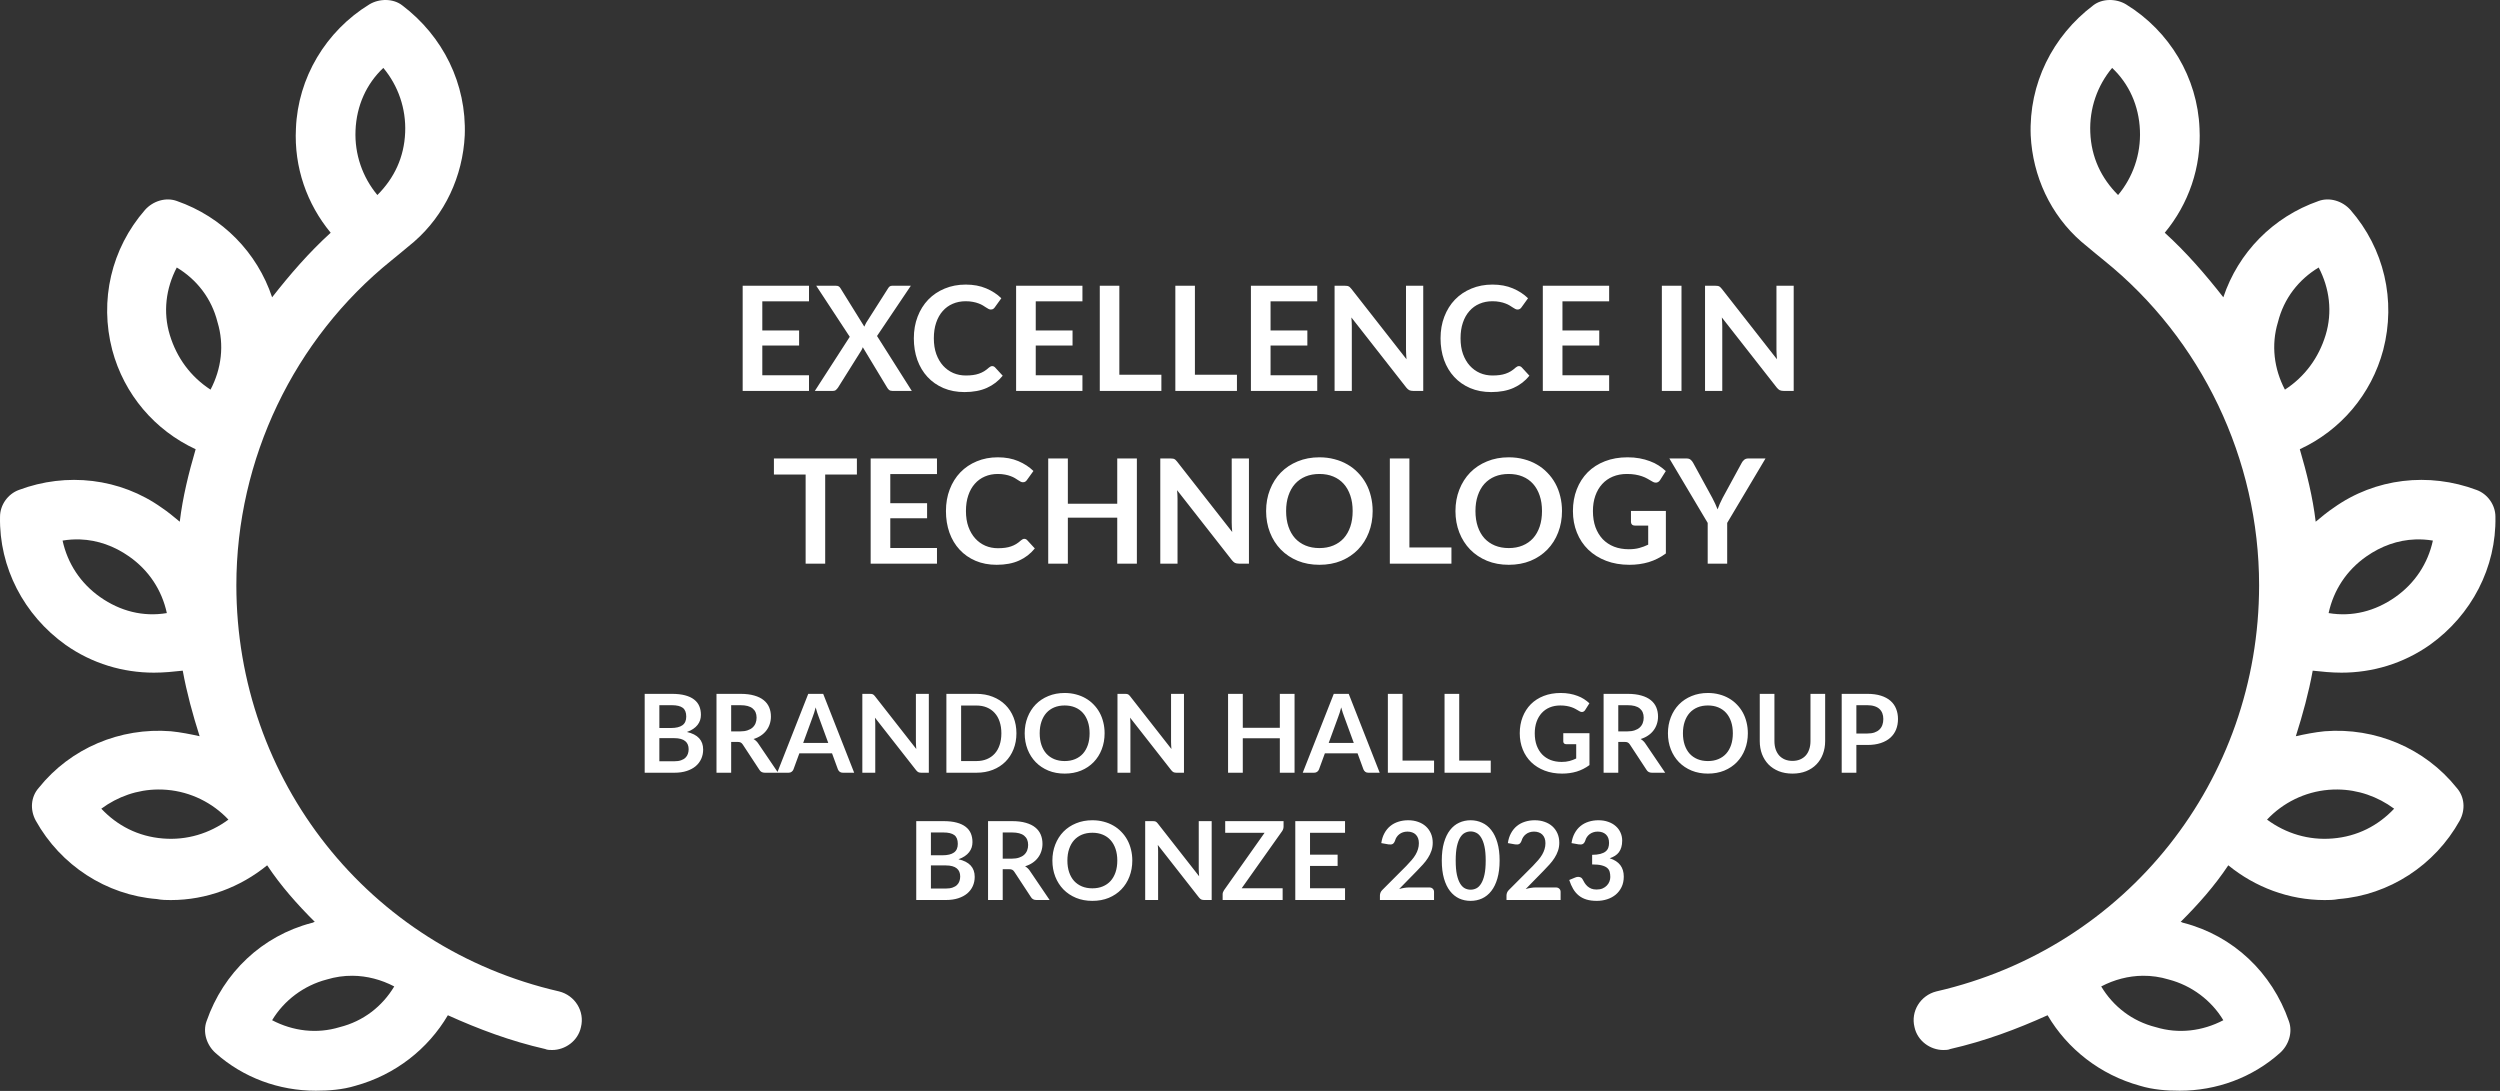 <svg width="275" height="120" viewBox="0 0 275 120" fill="none" xmlns="http://www.w3.org/2000/svg">
<rect x="0" y="0" width="275" height="120" fill="#333333" stroke="none"/>
<path d="M83.854 33.144V36.352H87.902V38.008H83.854V41.28H88.99V43H81.694V31.432H88.99V33.144H83.854ZM100.297 43H98.153C98.004 43 97.884 42.963 97.793 42.888C97.708 42.813 97.639 42.728 97.585 42.632L94.905 38.192C94.863 38.325 94.812 38.44 94.753 38.536L92.185 42.632C92.121 42.723 92.047 42.808 91.961 42.888C91.881 42.963 91.775 43 91.641 43H89.633L93.473 37.048L89.785 31.432H91.929C92.079 31.432 92.185 31.453 92.249 31.496C92.319 31.533 92.383 31.597 92.441 31.688L95.073 35.928C95.127 35.795 95.191 35.661 95.265 35.528L97.681 31.728C97.74 31.627 97.804 31.552 97.873 31.504C97.943 31.456 98.031 31.432 98.137 31.432H100.193L96.473 36.96L100.297 43ZM109.138 40.272C109.256 40.272 109.36 40.317 109.45 40.408L110.298 41.328C109.829 41.909 109.25 42.355 108.562 42.664C107.88 42.973 107.058 43.128 106.098 43.128C105.24 43.128 104.466 42.981 103.778 42.688C103.096 42.395 102.512 41.987 102.026 41.464C101.541 40.941 101.168 40.317 100.906 39.592C100.65 38.867 100.522 38.075 100.522 37.216C100.522 36.347 100.661 35.552 100.938 34.832C101.216 34.107 101.605 33.483 102.106 32.96C102.613 32.437 103.216 32.032 103.914 31.744C104.613 31.451 105.386 31.304 106.234 31.304C107.077 31.304 107.824 31.443 108.474 31.72C109.13 31.997 109.688 32.36 110.146 32.808L109.426 33.808C109.384 33.872 109.328 33.928 109.258 33.976C109.194 34.024 109.104 34.048 108.986 34.048C108.906 34.048 108.824 34.027 108.738 33.984C108.653 33.936 108.56 33.88 108.458 33.816C108.357 33.747 108.24 33.672 108.106 33.592C107.973 33.512 107.818 33.44 107.642 33.376C107.466 33.307 107.261 33.251 107.026 33.208C106.797 33.16 106.53 33.136 106.226 33.136C105.709 33.136 105.234 33.229 104.802 33.416C104.376 33.597 104.008 33.864 103.698 34.216C103.389 34.563 103.149 34.989 102.978 35.496C102.808 35.997 102.722 36.571 102.722 37.216C102.722 37.867 102.813 38.445 102.994 38.952C103.181 39.459 103.432 39.885 103.746 40.232C104.061 40.579 104.432 40.845 104.858 41.032C105.285 41.213 105.744 41.304 106.234 41.304C106.528 41.304 106.792 41.288 107.026 41.256C107.266 41.224 107.485 41.173 107.682 41.104C107.885 41.035 108.074 40.947 108.25 40.84C108.432 40.728 108.61 40.592 108.786 40.432C108.84 40.384 108.896 40.347 108.954 40.32C109.013 40.288 109.074 40.272 109.138 40.272ZM113.932 33.144V36.352H117.98V38.008H113.932V41.28H119.068V43H111.772V31.432H119.068V33.144H113.932ZM127.752 41.224V43H120.976V31.432H123.128V41.224H127.752ZM136.064 41.224V43H129.288V31.432H131.44V41.224H136.064ZM139.761 33.144V36.352H143.809V38.008H139.761V41.28H144.897V43H137.601V31.432H144.897V33.144H139.761ZM156.556 31.432V43H155.452C155.281 43 155.137 42.973 155.02 42.92C154.908 42.861 154.798 42.765 154.692 42.632L148.652 34.92C148.684 35.272 148.7 35.597 148.7 35.896V43H146.804V31.432H147.932C148.022 31.432 148.1 31.437 148.164 31.448C148.233 31.453 148.292 31.469 148.34 31.496C148.393 31.517 148.444 31.552 148.492 31.6C148.54 31.643 148.593 31.701 148.652 31.776L154.716 39.52C154.7 39.333 154.686 39.149 154.676 38.968C154.665 38.787 154.66 38.619 154.66 38.464V31.432H156.556ZM167.076 40.272C167.193 40.272 167.297 40.317 167.388 40.408L168.236 41.328C167.766 41.909 167.188 42.355 166.5 42.664C165.817 42.973 164.996 43.128 164.036 43.128C163.177 43.128 162.404 42.981 161.716 42.688C161.033 42.395 160.449 41.987 159.964 41.464C159.478 40.941 159.105 40.317 158.844 39.592C158.588 38.867 158.46 38.075 158.46 37.216C158.46 36.347 158.598 35.552 158.876 34.832C159.153 34.107 159.542 33.483 160.044 32.96C160.55 32.437 161.153 32.032 161.852 31.744C162.55 31.451 163.324 31.304 164.172 31.304C165.014 31.304 165.761 31.443 166.412 31.72C167.068 31.997 167.625 32.36 168.084 32.808L167.364 33.808C167.321 33.872 167.265 33.928 167.196 33.976C167.132 34.024 167.041 34.048 166.924 34.048C166.844 34.048 166.761 34.027 166.676 33.984C166.59 33.936 166.497 33.88 166.396 33.816C166.294 33.747 166.177 33.672 166.044 33.592C165.91 33.512 165.756 33.44 165.58 33.376C165.404 33.307 165.198 33.251 164.964 33.208C164.734 33.16 164.468 33.136 164.164 33.136C163.646 33.136 163.172 33.229 162.74 33.416C162.313 33.597 161.945 33.864 161.636 34.216C161.326 34.563 161.086 34.989 160.916 35.496C160.745 35.997 160.66 36.571 160.66 37.216C160.66 37.867 160.75 38.445 160.932 38.952C161.118 39.459 161.369 39.885 161.684 40.232C161.998 40.579 162.369 40.845 162.796 41.032C163.222 41.213 163.681 41.304 164.172 41.304C164.465 41.304 164.729 41.288 164.964 41.256C165.204 41.224 165.422 41.173 165.62 41.104C165.822 41.035 166.012 40.947 166.188 40.84C166.369 40.728 166.548 40.592 166.724 40.432C166.777 40.384 166.833 40.347 166.892 40.32C166.95 40.288 167.012 40.272 167.076 40.272ZM171.87 33.144V36.352H175.918V38.008H171.87V41.28H177.006V43H169.71V31.432H177.006V33.144H171.87ZM184.964 43H182.804V31.432H184.964V43ZM197.306 31.432V43H196.202C196.031 43 195.887 42.973 195.77 42.92C195.658 42.861 195.548 42.765 195.442 42.632L189.402 34.92C189.434 35.272 189.45 35.597 189.45 35.896V43H187.554V31.432H188.682C188.772 31.432 188.85 31.437 188.914 31.448C188.983 31.453 189.042 31.469 189.09 31.496C189.143 31.517 189.194 31.552 189.242 31.6C189.29 31.643 189.343 31.701 189.402 31.776L195.466 39.52C195.45 39.333 195.436 39.149 195.426 38.968C195.415 38.787 195.41 38.619 195.41 38.464V31.432H197.306ZM94.259 52.2H90.771V62H88.619V52.2H85.131V50.432H94.259V52.2ZM97.932 52.144V55.352H101.98V57.008H97.932V60.28H103.068V62H95.772V50.432H103.068V52.144H97.932ZM112.67 59.272C112.787 59.272 112.891 59.317 112.982 59.408L113.83 60.328C113.36 60.909 112.782 61.355 112.094 61.664C111.411 61.973 110.59 62.128 109.63 62.128C108.771 62.128 107.998 61.981 107.31 61.688C106.627 61.395 106.043 60.987 105.558 60.464C105.072 59.941 104.699 59.317 104.438 58.592C104.182 57.867 104.054 57.075 104.054 56.216C104.054 55.347 104.192 54.552 104.47 53.832C104.747 53.107 105.136 52.483 105.638 51.96C106.144 51.437 106.747 51.032 107.446 50.744C108.144 50.451 108.918 50.304 109.766 50.304C110.608 50.304 111.355 50.443 112.006 50.72C112.662 50.997 113.219 51.36 113.678 51.808L112.958 52.808C112.915 52.872 112.859 52.928 112.79 52.976C112.726 53.024 112.635 53.048 112.518 53.048C112.438 53.048 112.355 53.027 112.27 52.984C112.184 52.936 112.091 52.88 111.99 52.816C111.888 52.747 111.771 52.672 111.638 52.592C111.504 52.512 111.35 52.44 111.174 52.376C110.998 52.307 110.792 52.251 110.558 52.208C110.328 52.16 110.062 52.136 109.758 52.136C109.24 52.136 108.766 52.229 108.334 52.416C107.907 52.597 107.539 52.864 107.23 53.216C106.92 53.563 106.68 53.989 106.51 54.496C106.339 54.997 106.254 55.571 106.254 56.216C106.254 56.867 106.344 57.445 106.526 57.952C106.712 58.459 106.963 58.885 107.278 59.232C107.592 59.579 107.963 59.845 108.39 60.032C108.816 60.213 109.275 60.304 109.766 60.304C110.059 60.304 110.323 60.288 110.558 60.256C110.798 60.224 111.016 60.173 111.214 60.104C111.416 60.035 111.606 59.947 111.782 59.84C111.963 59.728 112.142 59.592 112.318 59.432C112.371 59.384 112.427 59.347 112.486 59.32C112.544 59.288 112.606 59.272 112.67 59.272ZM125.056 50.432V62H122.896V56.944H117.464V62H115.304V50.432H117.464V55.408H122.896V50.432H125.056ZM137.384 50.432V62H136.28C136.109 62 135.965 61.973 135.848 61.92C135.736 61.861 135.626 61.765 135.52 61.632L129.48 53.92C129.512 54.272 129.528 54.597 129.528 54.896V62H127.632V50.432H128.76C128.85 50.432 128.928 50.437 128.992 50.448C129.061 50.453 129.12 50.469 129.168 50.496C129.221 50.517 129.272 50.552 129.32 50.6C129.368 50.643 129.421 50.701 129.48 50.776L135.544 58.52C135.528 58.333 135.514 58.149 135.504 57.968C135.493 57.787 135.488 57.619 135.488 57.464V50.432H137.384ZM150.992 56.216C150.992 57.064 150.851 57.851 150.568 58.576C150.291 59.296 149.896 59.92 149.384 60.448C148.872 60.976 148.256 61.389 147.536 61.688C146.816 61.981 146.016 62.128 145.136 62.128C144.261 62.128 143.464 61.981 142.744 61.688C142.024 61.389 141.405 60.976 140.888 60.448C140.376 59.92 139.979 59.296 139.696 58.576C139.413 57.851 139.272 57.064 139.272 56.216C139.272 55.368 139.413 54.584 139.696 53.864C139.979 53.139 140.376 52.512 140.888 51.984C141.405 51.456 142.024 51.045 142.744 50.752C143.464 50.453 144.261 50.304 145.136 50.304C145.723 50.304 146.275 50.373 146.792 50.512C147.309 50.645 147.784 50.837 148.216 51.088C148.648 51.333 149.035 51.635 149.376 51.992C149.723 52.344 150.016 52.739 150.256 53.176C150.496 53.613 150.677 54.088 150.8 54.6C150.928 55.112 150.992 55.651 150.992 56.216ZM148.792 56.216C148.792 55.581 148.707 55.013 148.536 54.512C148.365 54.005 148.123 53.576 147.808 53.224C147.493 52.872 147.109 52.603 146.656 52.416C146.208 52.229 145.701 52.136 145.136 52.136C144.571 52.136 144.061 52.229 143.608 52.416C143.16 52.603 142.776 52.872 142.456 53.224C142.141 53.576 141.899 54.005 141.728 54.512C141.557 55.013 141.472 55.581 141.472 56.216C141.472 56.851 141.557 57.421 141.728 57.928C141.899 58.429 142.141 58.856 142.456 59.208C142.776 59.555 143.16 59.821 143.608 60.008C144.061 60.195 144.571 60.288 145.136 60.288C145.701 60.288 146.208 60.195 146.656 60.008C147.109 59.821 147.493 59.555 147.808 59.208C148.123 58.856 148.365 58.429 148.536 57.928C148.707 57.421 148.792 56.851 148.792 56.216ZM159.658 60.224V62H152.882V50.432H155.034V60.224H159.658ZM171.82 56.216C171.82 57.064 171.679 57.851 171.396 58.576C171.119 59.296 170.724 59.92 170.212 60.448C169.7 60.976 169.084 61.389 168.364 61.688C167.644 61.981 166.844 62.128 165.964 62.128C165.089 62.128 164.292 61.981 163.572 61.688C162.852 61.389 162.233 60.976 161.716 60.448C161.204 59.92 160.807 59.296 160.524 58.576C160.241 57.851 160.1 57.064 160.1 56.216C160.1 55.368 160.241 54.584 160.524 53.864C160.807 53.139 161.204 52.512 161.716 51.984C162.233 51.456 162.852 51.045 163.572 50.752C164.292 50.453 165.089 50.304 165.964 50.304C166.551 50.304 167.103 50.373 167.62 50.512C168.137 50.645 168.612 50.837 169.044 51.088C169.476 51.333 169.863 51.635 170.204 51.992C170.551 52.344 170.844 52.739 171.084 53.176C171.324 53.613 171.505 54.088 171.628 54.6C171.756 55.112 171.82 55.651 171.82 56.216ZM169.62 56.216C169.62 55.581 169.535 55.013 169.364 54.512C169.193 54.005 168.951 53.576 168.636 53.224C168.321 52.872 167.937 52.603 167.484 52.416C167.036 52.229 166.529 52.136 165.964 52.136C165.399 52.136 164.889 52.229 164.436 52.416C163.988 52.603 163.604 52.872 163.284 53.224C162.969 53.576 162.727 54.005 162.556 54.512C162.385 55.013 162.3 55.581 162.3 56.216C162.3 56.851 162.385 57.421 162.556 57.928C162.727 58.429 162.969 58.856 163.284 59.208C163.604 59.555 163.988 59.821 164.436 60.008C164.889 60.195 165.399 60.288 165.964 60.288C166.529 60.288 167.036 60.195 167.484 60.008C167.937 59.821 168.321 59.555 168.636 59.208C168.951 58.856 169.193 58.429 169.364 57.928C169.535 57.421 169.62 56.851 169.62 56.216ZM183.246 56.2V60.88C182.659 61.312 182.033 61.629 181.366 61.832C180.705 62.029 179.995 62.128 179.238 62.128C178.294 62.128 177.438 61.981 176.67 61.688C175.907 61.395 175.254 60.987 174.71 60.464C174.171 59.941 173.755 59.317 173.462 58.592C173.169 57.867 173.022 57.075 173.022 56.216C173.022 55.347 173.163 54.549 173.446 53.824C173.729 53.099 174.129 52.475 174.646 51.952C175.169 51.429 175.801 51.024 176.542 50.736C177.283 50.448 178.115 50.304 179.038 50.304C179.507 50.304 179.945 50.341 180.35 50.416C180.761 50.491 181.139 50.595 181.486 50.728C181.838 50.856 182.158 51.013 182.446 51.2C182.734 51.387 182.998 51.592 183.238 51.816L182.622 52.792C182.526 52.947 182.401 53.043 182.246 53.08C182.091 53.112 181.923 53.072 181.742 52.96C181.566 52.859 181.39 52.757 181.214 52.656C181.038 52.555 180.841 52.467 180.622 52.392C180.409 52.317 180.166 52.256 179.894 52.208C179.627 52.16 179.318 52.136 178.966 52.136C178.395 52.136 177.878 52.232 177.414 52.424C176.955 52.616 176.563 52.891 176.238 53.248C175.913 53.605 175.662 54.035 175.486 54.536C175.31 55.037 175.222 55.597 175.222 56.216C175.222 56.877 175.315 57.469 175.502 57.992C175.694 58.509 175.961 58.949 176.302 59.312C176.649 59.669 177.065 59.944 177.55 60.136C178.035 60.323 178.577 60.416 179.174 60.416C179.601 60.416 179.982 60.371 180.318 60.28C180.654 60.189 180.982 60.067 181.302 59.912V57.816H179.846C179.707 57.816 179.598 57.779 179.518 57.704C179.443 57.624 179.406 57.528 179.406 57.416V56.2H183.246ZM189.99 57.52V62H187.846V57.52L183.63 50.432H185.526C185.713 50.432 185.86 50.477 185.966 50.568C186.078 50.659 186.172 50.773 186.246 50.912L188.358 54.776C188.481 55.005 188.588 55.221 188.678 55.424C188.774 55.627 188.86 55.829 188.934 56.032C189.004 55.829 189.084 55.627 189.174 55.424C189.265 55.221 189.369 55.005 189.486 54.776L191.59 50.912C191.649 50.795 191.737 50.685 191.854 50.584C191.972 50.483 192.121 50.432 192.302 50.432H194.206L189.99 57.52Z" fill="white"/>
<path d="M74.161 83.74C74.461 83.74 74.713 83.704 74.917 83.632C75.121 83.56 75.283 83.464 75.403 83.344C75.527 83.224 75.615 83.084 75.667 82.924C75.723 82.764 75.751 82.594 75.751 82.414C75.751 82.226 75.721 82.058 75.661 81.91C75.601 81.758 75.507 81.63 75.379 81.526C75.251 81.418 75.085 81.336 74.881 81.28C74.681 81.224 74.439 81.196 74.155 81.196H72.529V83.74H74.161ZM72.529 77.572V80.08H73.813C74.365 80.08 74.781 79.98 75.061 79.78C75.345 79.58 75.487 79.262 75.487 78.826C75.487 78.374 75.359 78.052 75.103 77.86C74.847 77.668 74.447 77.572 73.903 77.572H72.529ZM73.903 76.324C74.471 76.324 74.957 76.378 75.361 76.486C75.765 76.594 76.095 76.748 76.351 76.948C76.611 77.148 76.801 77.39 76.921 77.674C77.041 77.958 77.101 78.278 77.101 78.634C77.101 78.838 77.071 79.034 77.011 79.222C76.951 79.406 76.857 79.58 76.729 79.744C76.605 79.904 76.445 80.05 76.249 80.182C76.057 80.314 75.827 80.426 75.559 80.518C76.751 80.786 77.347 81.43 77.347 82.45C77.347 82.818 77.277 83.158 77.137 83.47C76.997 83.782 76.793 84.052 76.525 84.28C76.257 84.504 75.927 84.68 75.535 84.808C75.143 84.936 74.695 85 74.191 85H70.915V76.324H73.903ZM81.436 80.452C81.74 80.452 82.004 80.414 82.228 80.338C82.456 80.262 82.642 80.158 82.786 80.026C82.934 79.89 83.044 79.73 83.116 79.546C83.188 79.362 83.224 79.16 83.224 78.94C83.224 78.5 83.078 78.162 82.786 77.926C82.498 77.69 82.056 77.572 81.46 77.572H80.428V80.452H81.436ZM85.588 85H84.13C83.854 85 83.654 84.892 83.53 84.676L81.706 81.898C81.638 81.794 81.562 81.72 81.478 81.676C81.398 81.632 81.278 81.61 81.118 81.61H80.428V85H78.814V76.324H81.46C82.048 76.324 82.552 76.386 82.972 76.51C83.396 76.63 83.742 76.8 84.01 77.02C84.282 77.24 84.482 77.504 84.61 77.812C84.738 78.116 84.802 78.452 84.802 78.82C84.802 79.112 84.758 79.388 84.67 79.648C84.586 79.908 84.462 80.144 84.298 80.356C84.138 80.568 83.938 80.754 83.698 80.914C83.462 81.074 83.192 81.2 82.888 81.292C82.992 81.352 83.088 81.424 83.176 81.508C83.264 81.588 83.344 81.684 83.416 81.796L85.588 85ZM91.109 81.724L90.053 78.838C90.001 78.71 89.947 78.558 89.891 78.382C89.835 78.206 89.779 78.016 89.723 77.812C89.671 78.016 89.617 78.208 89.561 78.388C89.505 78.564 89.451 78.718 89.399 78.85L88.349 81.724H91.109ZM93.959 85H92.711C92.571 85 92.457 84.966 92.369 84.898C92.281 84.826 92.215 84.738 92.171 84.634L91.523 82.864H87.929L87.281 84.634C87.249 84.726 87.187 84.81 87.095 84.886C87.003 84.962 86.889 85 86.753 85H85.493L88.907 76.324H90.551L93.959 85ZM102.171 76.324V85H101.343C101.215 85 101.107 84.98 101.019 84.94C100.935 84.896 100.853 84.824 100.773 84.724L96.243 78.94C96.267 79.204 96.279 79.448 96.279 79.672V85H94.857V76.324H95.703C95.771 76.324 95.829 76.328 95.877 76.336C95.929 76.34 95.973 76.352 96.009 76.372C96.049 76.388 96.087 76.414 96.123 76.45C96.159 76.482 96.199 76.526 96.243 76.582L100.791 82.39C100.779 82.25 100.769 82.112 100.761 81.976C100.753 81.84 100.749 81.714 100.749 81.598V76.324H102.171ZM111.807 80.662C111.807 81.298 111.701 81.882 111.489 82.414C111.277 82.946 110.979 83.404 110.595 83.788C110.211 84.172 109.749 84.47 109.209 84.682C108.669 84.894 108.069 85 107.409 85H104.103V76.324H107.409C108.069 76.324 108.669 76.432 109.209 76.648C109.749 76.86 110.211 77.158 110.595 77.542C110.979 77.922 111.277 78.378 111.489 78.91C111.701 79.442 111.807 80.026 111.807 80.662ZM110.151 80.662C110.151 80.186 110.087 79.76 109.959 79.384C109.835 79.004 109.653 78.684 109.413 78.424C109.177 78.16 108.889 77.958 108.549 77.818C108.213 77.678 107.833 77.608 107.409 77.608H105.723V83.716H107.409C107.833 83.716 108.213 83.646 108.549 83.506C108.889 83.366 109.177 83.166 109.413 82.906C109.653 82.642 109.835 82.322 109.959 81.946C110.087 81.566 110.151 81.138 110.151 80.662ZM121.506 80.662C121.506 81.298 121.4 81.888 121.188 82.432C120.98 82.972 120.684 83.44 120.3 83.836C119.916 84.232 119.454 84.542 118.914 84.766C118.374 84.986 117.774 85.096 117.114 85.096C116.458 85.096 115.86 84.986 115.32 84.766C114.78 84.542 114.316 84.232 113.928 83.836C113.544 83.44 113.246 82.972 113.034 82.432C112.822 81.888 112.716 81.298 112.716 80.662C112.716 80.026 112.822 79.438 113.034 78.898C113.246 78.354 113.544 77.884 113.928 77.488C114.316 77.092 114.78 76.784 115.32 76.564C115.86 76.34 116.458 76.228 117.114 76.228C117.554 76.228 117.968 76.28 118.356 76.384C118.744 76.484 119.1 76.628 119.424 76.816C119.748 77 120.038 77.226 120.294 77.494C120.554 77.758 120.774 78.054 120.954 78.382C121.134 78.71 121.27 79.066 121.362 79.45C121.458 79.834 121.506 80.238 121.506 80.662ZM119.856 80.662C119.856 80.186 119.792 79.76 119.664 79.384C119.536 79.004 119.354 78.682 119.118 78.418C118.882 78.154 118.594 77.952 118.254 77.812C117.918 77.672 117.538 77.602 117.114 77.602C116.69 77.602 116.308 77.672 115.968 77.812C115.632 77.952 115.344 78.154 115.104 78.418C114.868 78.682 114.686 79.004 114.558 79.384C114.43 79.76 114.366 80.186 114.366 80.662C114.366 81.138 114.43 81.566 114.558 81.946C114.686 82.322 114.868 82.642 115.104 82.906C115.344 83.166 115.632 83.366 115.968 83.506C116.308 83.646 116.69 83.716 117.114 83.716C117.538 83.716 117.918 83.646 118.254 83.506C118.594 83.366 118.882 83.166 119.118 82.906C119.354 82.642 119.536 82.322 119.664 81.946C119.792 81.566 119.856 81.138 119.856 80.662ZM130.237 76.324V85H129.409C129.281 85 129.173 84.98 129.085 84.94C129.001 84.896 128.919 84.824 128.839 84.724L124.309 78.94C124.333 79.204 124.345 79.448 124.345 79.672V85H122.923V76.324H123.769C123.837 76.324 123.895 76.328 123.943 76.336C123.995 76.34 124.039 76.352 124.075 76.372C124.115 76.388 124.153 76.414 124.189 76.45C124.225 76.482 124.265 76.526 124.309 76.582L128.857 82.39C128.845 82.25 128.835 82.112 128.827 81.976C128.819 81.84 128.815 81.714 128.815 81.598V76.324H130.237ZM142.401 76.324V85H140.781V81.208H136.707V85H135.087V76.324H136.707V80.056H140.781V76.324H142.401ZM148.917 81.724L147.861 78.838C147.809 78.71 147.755 78.558 147.699 78.382C147.643 78.206 147.587 78.016 147.531 77.812C147.479 78.016 147.425 78.208 147.369 78.388C147.313 78.564 147.259 78.718 147.207 78.85L146.157 81.724H148.917ZM151.767 85H150.519C150.379 85 150.265 84.966 150.177 84.898C150.089 84.826 150.023 84.738 149.979 84.634L149.331 82.864H145.737L145.089 84.634C145.057 84.726 144.995 84.81 144.903 84.886C144.811 84.962 144.697 85 144.561 85H143.301L146.715 76.324H148.359L151.767 85ZM157.747 83.668V85H152.665V76.324H154.279V83.668H157.747ZM163.982 83.668V85H158.9V76.324H160.514V83.668H163.982ZM174.841 80.65V84.16C174.401 84.484 173.931 84.722 173.431 84.874C172.935 85.022 172.403 85.096 171.835 85.096C171.127 85.096 170.485 84.986 169.909 84.766C169.337 84.546 168.847 84.24 168.439 83.848C168.035 83.456 167.723 82.988 167.503 82.444C167.283 81.9 167.173 81.306 167.173 80.662C167.173 80.01 167.279 79.412 167.491 78.868C167.703 78.324 168.003 77.856 168.391 77.464C168.783 77.072 169.257 76.768 169.813 76.552C170.369 76.336 170.993 76.228 171.685 76.228C172.037 76.228 172.365 76.256 172.669 76.312C172.977 76.368 173.261 76.446 173.521 76.546C173.785 76.642 174.025 76.76 174.241 76.9C174.457 77.04 174.655 77.194 174.835 77.362L174.373 78.094C174.301 78.21 174.207 78.282 174.091 78.31C173.975 78.334 173.849 78.304 173.713 78.22C173.581 78.144 173.449 78.068 173.317 77.992C173.185 77.916 173.037 77.85 172.873 77.794C172.713 77.738 172.531 77.692 172.327 77.656C172.127 77.62 171.895 77.602 171.631 77.602C171.203 77.602 170.815 77.674 170.467 77.818C170.123 77.962 169.829 78.168 169.585 78.436C169.341 78.704 169.153 79.026 169.021 79.402C168.889 79.778 168.823 80.198 168.823 80.662C168.823 81.158 168.893 81.602 169.033 81.994C169.177 82.382 169.377 82.712 169.633 82.984C169.893 83.252 170.205 83.458 170.569 83.602C170.933 83.742 171.339 83.812 171.787 83.812C172.107 83.812 172.393 83.778 172.645 83.71C172.897 83.642 173.143 83.55 173.383 83.434V81.862H172.291C172.187 81.862 172.105 81.834 172.045 81.778C171.989 81.718 171.961 81.646 171.961 81.562V80.65H174.841ZM179.018 80.452C179.322 80.452 179.586 80.414 179.81 80.338C180.038 80.262 180.224 80.158 180.368 80.026C180.516 79.89 180.626 79.73 180.698 79.546C180.77 79.362 180.806 79.16 180.806 78.94C180.806 78.5 180.66 78.162 180.368 77.926C180.08 77.69 179.638 77.572 179.042 77.572H178.01V80.452H179.018ZM183.17 85H181.712C181.436 85 181.236 84.892 181.112 84.676L179.288 81.898C179.22 81.794 179.144 81.72 179.06 81.676C178.98 81.632 178.86 81.61 178.7 81.61H178.01V85H176.396V76.324H179.042C179.63 76.324 180.134 76.386 180.554 76.51C180.978 76.63 181.324 76.8 181.592 77.02C181.864 77.24 182.064 77.504 182.192 77.812C182.32 78.116 182.384 78.452 182.384 78.82C182.384 79.112 182.34 79.388 182.252 79.648C182.168 79.908 182.044 80.144 181.88 80.356C181.72 80.568 181.52 80.754 181.28 80.914C181.044 81.074 180.774 81.2 180.47 81.292C180.574 81.352 180.67 81.424 180.758 81.508C180.846 81.588 180.926 81.684 180.998 81.796L183.17 85ZM192.263 80.662C192.263 81.298 192.157 81.888 191.945 82.432C191.737 82.972 191.441 83.44 191.057 83.836C190.673 84.232 190.211 84.542 189.671 84.766C189.131 84.986 188.531 85.096 187.871 85.096C187.215 85.096 186.617 84.986 186.077 84.766C185.537 84.542 185.073 84.232 184.685 83.836C184.301 83.44 184.003 82.972 183.791 82.432C183.579 81.888 183.473 81.298 183.473 80.662C183.473 80.026 183.579 79.438 183.791 78.898C184.003 78.354 184.301 77.884 184.685 77.488C185.073 77.092 185.537 76.784 186.077 76.564C186.617 76.34 187.215 76.228 187.871 76.228C188.311 76.228 188.725 76.28 189.113 76.384C189.501 76.484 189.857 76.628 190.181 76.816C190.505 77 190.795 77.226 191.051 77.494C191.311 77.758 191.531 78.054 191.711 78.382C191.891 78.71 192.027 79.066 192.119 79.45C192.215 79.834 192.263 80.238 192.263 80.662ZM190.613 80.662C190.613 80.186 190.549 79.76 190.421 79.384C190.293 79.004 190.111 78.682 189.875 78.418C189.639 78.154 189.351 77.952 189.011 77.812C188.675 77.672 188.295 77.602 187.871 77.602C187.447 77.602 187.065 77.672 186.725 77.812C186.389 77.952 186.101 78.154 185.861 78.418C185.625 78.682 185.443 79.004 185.315 79.384C185.187 79.76 185.123 80.186 185.123 80.662C185.123 81.138 185.187 81.566 185.315 81.946C185.443 82.322 185.625 82.642 185.861 82.906C186.101 83.166 186.389 83.366 186.725 83.506C187.065 83.646 187.447 83.716 187.871 83.716C188.295 83.716 188.675 83.646 189.011 83.506C189.351 83.366 189.639 83.166 189.875 82.906C190.111 82.642 190.293 82.322 190.421 81.946C190.549 81.566 190.613 81.138 190.613 80.662ZM197.173 83.698C197.485 83.698 197.763 83.646 198.007 83.542C198.255 83.438 198.463 83.292 198.631 83.104C198.799 82.916 198.927 82.688 199.015 82.42C199.107 82.152 199.153 81.852 199.153 81.52V76.324H200.767V81.52C200.767 82.036 200.683 82.514 200.515 82.954C200.351 83.39 200.113 83.768 199.801 84.088C199.493 84.404 199.117 84.652 198.673 84.832C198.229 85.008 197.729 85.096 197.173 85.096C196.613 85.096 196.111 85.008 195.667 84.832C195.223 84.652 194.845 84.404 194.533 84.088C194.225 83.768 193.987 83.39 193.819 82.954C193.655 82.514 193.573 82.036 193.573 81.52V76.324H195.187V81.514C195.187 81.846 195.231 82.146 195.319 82.414C195.411 82.682 195.541 82.912 195.709 83.104C195.881 83.292 196.089 83.438 196.333 83.542C196.581 83.646 196.861 83.698 197.173 83.698ZM205.407 80.686C205.703 80.686 205.961 80.65 206.181 80.578C206.401 80.502 206.583 80.396 206.727 80.26C206.875 80.12 206.985 79.952 207.057 79.756C207.129 79.556 207.165 79.334 207.165 79.09C207.165 78.858 207.129 78.648 207.057 78.46C206.985 78.272 206.877 78.112 206.733 77.98C206.589 77.848 206.407 77.748 206.187 77.68C205.967 77.608 205.707 77.572 205.407 77.572H204.201V80.686H205.407ZM205.407 76.324C205.987 76.324 206.489 76.392 206.913 76.528C207.337 76.664 207.687 76.854 207.963 77.098C208.239 77.342 208.443 77.634 208.575 77.974C208.711 78.314 208.779 78.686 208.779 79.09C208.779 79.51 208.709 79.896 208.569 80.248C208.429 80.596 208.219 80.896 207.939 81.148C207.659 81.4 207.307 81.596 206.883 81.736C206.463 81.876 205.971 81.946 205.407 81.946H204.201V85H202.587V76.324H205.407ZM104.032 97.74C104.332 97.74 104.584 97.704 104.788 97.632C104.992 97.56 105.154 97.464 105.274 97.344C105.398 97.224 105.486 97.084 105.538 96.924C105.594 96.764 105.622 96.594 105.622 96.414C105.622 96.226 105.592 96.058 105.532 95.91C105.472 95.758 105.378 95.63 105.25 95.526C105.122 95.418 104.956 95.336 104.752 95.28C104.552 95.224 104.31 95.196 104.026 95.196H102.4V97.74H104.032ZM102.4 91.572V94.08H103.684C104.236 94.08 104.652 93.98 104.932 93.78C105.216 93.58 105.358 93.262 105.358 92.826C105.358 92.374 105.23 92.052 104.974 91.86C104.718 91.668 104.318 91.572 103.774 91.572H102.4ZM103.774 90.324C104.342 90.324 104.828 90.378 105.232 90.486C105.636 90.594 105.966 90.748 106.222 90.948C106.482 91.148 106.672 91.39 106.792 91.674C106.912 91.958 106.972 92.278 106.972 92.634C106.972 92.838 106.942 93.034 106.882 93.222C106.822 93.406 106.728 93.58 106.6 93.744C106.476 93.904 106.316 94.05 106.12 94.182C105.928 94.314 105.698 94.426 105.43 94.518C106.622 94.786 107.218 95.43 107.218 96.45C107.218 96.818 107.148 97.158 107.008 97.47C106.868 97.782 106.664 98.052 106.396 98.28C106.128 98.504 105.798 98.68 105.406 98.808C105.014 98.936 104.566 99 104.062 99H100.786V90.324H103.774ZM111.307 94.452C111.611 94.452 111.875 94.414 112.099 94.338C112.327 94.262 112.513 94.158 112.657 94.026C112.805 93.89 112.915 93.73 112.987 93.546C113.059 93.362 113.095 93.16 113.095 92.94C113.095 92.5 112.949 92.162 112.657 91.926C112.369 91.69 111.927 91.572 111.331 91.572H110.299V94.452H111.307ZM115.459 99H114.001C113.725 99 113.525 98.892 113.401 98.676L111.577 95.898C111.509 95.794 111.433 95.72 111.349 95.676C111.269 95.632 111.149 95.61 110.989 95.61H110.299V99H108.685V90.324H111.331C111.919 90.324 112.423 90.386 112.843 90.51C113.267 90.63 113.613 90.8 113.881 91.02C114.153 91.24 114.353 91.504 114.481 91.812C114.609 92.116 114.673 92.452 114.673 92.82C114.673 93.112 114.629 93.388 114.541 93.648C114.457 93.908 114.333 94.144 114.169 94.356C114.009 94.568 113.809 94.754 113.569 94.914C113.333 95.074 113.063 95.2 112.759 95.292C112.863 95.352 112.959 95.424 113.047 95.508C113.135 95.588 113.215 95.684 113.287 95.796L115.459 99ZM124.553 94.662C124.553 95.298 124.447 95.888 124.235 96.432C124.027 96.972 123.731 97.44 123.347 97.836C122.963 98.232 122.501 98.542 121.961 98.766C121.421 98.986 120.821 99.096 120.161 99.096C119.505 99.096 118.907 98.986 118.367 98.766C117.827 98.542 117.363 98.232 116.975 97.836C116.591 97.44 116.293 96.972 116.081 96.432C115.869 95.888 115.763 95.298 115.763 94.662C115.763 94.026 115.869 93.438 116.081 92.898C116.293 92.354 116.591 91.884 116.975 91.488C117.363 91.092 117.827 90.784 118.367 90.564C118.907 90.34 119.505 90.228 120.161 90.228C120.601 90.228 121.015 90.28 121.403 90.384C121.791 90.484 122.147 90.628 122.471 90.816C122.795 91 123.085 91.226 123.341 91.494C123.601 91.758 123.821 92.054 124.001 92.382C124.181 92.71 124.317 93.066 124.409 93.45C124.505 93.834 124.553 94.238 124.553 94.662ZM122.903 94.662C122.903 94.186 122.839 93.76 122.711 93.384C122.583 93.004 122.401 92.682 122.165 92.418C121.929 92.154 121.641 91.952 121.301 91.812C120.965 91.672 120.585 91.602 120.161 91.602C119.737 91.602 119.355 91.672 119.015 91.812C118.679 91.952 118.391 92.154 118.151 92.418C117.915 92.682 117.733 93.004 117.605 93.384C117.477 93.76 117.413 94.186 117.413 94.662C117.413 95.138 117.477 95.566 117.605 95.946C117.733 96.322 117.915 96.642 118.151 96.906C118.391 97.166 118.679 97.366 119.015 97.506C119.355 97.646 119.737 97.716 120.161 97.716C120.585 97.716 120.965 97.646 121.301 97.506C121.641 97.366 121.929 97.166 122.165 96.906C122.401 96.642 122.583 96.322 122.711 95.946C122.839 95.566 122.903 95.138 122.903 94.662ZM133.284 90.324V99H132.456C132.328 99 132.22 98.98 132.132 98.94C132.048 98.896 131.966 98.824 131.886 98.724L127.356 92.94C127.38 93.204 127.392 93.448 127.392 93.672V99H125.97V90.324H126.816C126.884 90.324 126.942 90.328 126.99 90.336C127.042 90.34 127.086 90.352 127.122 90.372C127.162 90.388 127.2 90.414 127.236 90.45C127.272 90.482 127.312 90.526 127.356 90.582L131.904 96.39C131.892 96.25 131.882 96.112 131.874 95.976C131.866 95.84 131.862 95.714 131.862 95.598V90.324H133.284ZM141.192 90.918C141.192 91.102 141.14 91.27 141.036 91.422L136.584 97.71H141.09V99H134.49V98.364C134.49 98.284 134.504 98.208 134.532 98.136C134.56 98.06 134.596 97.99 134.64 97.926L139.104 91.608H134.772V90.324H141.192V90.918ZM144.102 91.608V94.014H147.138V95.256H144.102V97.71H147.954V99H142.482V90.324H147.954V91.608H144.102ZM157.222 97.62C157.382 97.62 157.508 97.666 157.6 97.758C157.696 97.846 157.744 97.964 157.744 98.112V99H151.792V98.508C151.792 98.408 151.812 98.304 151.852 98.196C151.896 98.084 151.964 97.984 152.056 97.896L154.69 95.256C154.91 95.032 155.106 94.818 155.278 94.614C155.454 94.41 155.6 94.208 155.716 94.008C155.832 93.808 155.92 93.606 155.98 93.402C156.044 93.194 156.076 92.976 156.076 92.748C156.076 92.54 156.046 92.358 155.986 92.202C155.926 92.042 155.84 91.908 155.728 91.8C155.62 91.692 155.488 91.612 155.332 91.56C155.18 91.504 155.008 91.476 154.816 91.476C154.64 91.476 154.476 91.502 154.324 91.554C154.176 91.602 154.044 91.672 153.928 91.764C153.812 91.852 153.714 91.956 153.634 92.076C153.554 92.196 153.494 92.328 153.454 92.472C153.386 92.656 153.298 92.778 153.19 92.838C153.082 92.898 152.926 92.912 152.722 92.88L151.942 92.742C152.002 92.326 152.118 91.962 152.29 91.65C152.462 91.334 152.676 91.072 152.932 90.864C153.192 90.652 153.488 90.494 153.82 90.39C154.156 90.282 154.516 90.228 154.9 90.228C155.3 90.228 155.666 90.288 155.998 90.408C156.33 90.524 156.614 90.69 156.85 90.906C157.086 91.122 157.27 91.382 157.402 91.686C157.534 91.99 157.6 92.328 157.6 92.7C157.6 93.02 157.552 93.316 157.456 93.588C157.364 93.86 157.238 94.12 157.078 94.368C156.922 94.616 156.738 94.856 156.526 95.088C156.314 95.32 156.092 95.556 155.86 95.796L153.904 97.794C154.092 97.738 154.278 97.696 154.462 97.668C154.65 97.636 154.828 97.62 154.996 97.62H157.222ZM164.957 94.662C164.957 95.418 164.875 96.076 164.711 96.636C164.551 97.192 164.327 97.652 164.039 98.016C163.755 98.38 163.417 98.652 163.025 98.832C162.637 99.008 162.217 99.096 161.765 99.096C161.313 99.096 160.893 99.008 160.505 98.832C160.121 98.652 159.787 98.38 159.503 98.016C159.219 97.652 158.997 97.192 158.837 96.636C158.677 96.076 158.597 95.418 158.597 94.662C158.597 93.902 158.677 93.244 158.837 92.688C158.997 92.132 159.219 91.672 159.503 91.308C159.787 90.944 160.121 90.674 160.505 90.498C160.893 90.318 161.313 90.228 161.765 90.228C162.217 90.228 162.637 90.318 163.025 90.498C163.417 90.674 163.755 90.944 164.039 91.308C164.327 91.672 164.551 92.132 164.711 92.688C164.875 93.244 164.957 93.902 164.957 94.662ZM163.427 94.662C163.427 94.034 163.381 93.514 163.289 93.102C163.197 92.69 163.073 92.362 162.917 92.118C162.765 91.874 162.589 91.704 162.389 91.608C162.189 91.508 161.981 91.458 161.765 91.458C161.553 91.458 161.347 91.508 161.147 91.608C160.951 91.704 160.777 91.874 160.625 92.118C160.473 92.362 160.351 92.69 160.259 93.102C160.171 93.514 160.127 94.034 160.127 94.662C160.127 95.29 160.171 95.81 160.259 96.222C160.351 96.634 160.473 96.962 160.625 97.206C160.777 97.45 160.951 97.622 161.147 97.722C161.347 97.818 161.553 97.866 161.765 97.866C161.981 97.866 162.189 97.818 162.389 97.722C162.589 97.622 162.765 97.45 162.917 97.206C163.073 96.962 163.197 96.634 163.289 96.222C163.381 95.81 163.427 95.29 163.427 94.662ZM171.144 97.62C171.304 97.62 171.43 97.666 171.522 97.758C171.618 97.846 171.666 97.964 171.666 98.112V99H165.714V98.508C165.714 98.408 165.734 98.304 165.774 98.196C165.818 98.084 165.886 97.984 165.978 97.896L168.612 95.256C168.832 95.032 169.028 94.818 169.2 94.614C169.376 94.41 169.522 94.208 169.638 94.008C169.754 93.808 169.842 93.606 169.902 93.402C169.966 93.194 169.998 92.976 169.998 92.748C169.998 92.54 169.968 92.358 169.908 92.202C169.848 92.042 169.762 91.908 169.65 91.8C169.542 91.692 169.41 91.612 169.254 91.56C169.102 91.504 168.93 91.476 168.738 91.476C168.562 91.476 168.398 91.502 168.246 91.554C168.098 91.602 167.966 91.672 167.85 91.764C167.734 91.852 167.636 91.956 167.556 92.076C167.476 92.196 167.416 92.328 167.376 92.472C167.308 92.656 167.22 92.778 167.112 92.838C167.004 92.898 166.848 92.912 166.644 92.88L165.864 92.742C165.924 92.326 166.04 91.962 166.212 91.65C166.384 91.334 166.598 91.072 166.854 90.864C167.114 90.652 167.41 90.494 167.742 90.39C168.078 90.282 168.438 90.228 168.822 90.228C169.222 90.228 169.588 90.288 169.92 90.408C170.252 90.524 170.536 90.69 170.772 90.906C171.008 91.122 171.192 91.382 171.324 91.686C171.456 91.99 171.522 92.328 171.522 92.7C171.522 93.02 171.474 93.316 171.378 93.588C171.286 93.86 171.16 94.12 171 94.368C170.844 94.616 170.66 94.856 170.448 95.088C170.236 95.32 170.014 95.556 169.782 95.796L167.826 97.794C168.014 97.738 168.2 97.696 168.384 97.668C168.572 97.636 168.75 97.62 168.918 97.62H171.144ZM172.867 92.742C172.927 92.326 173.043 91.962 173.215 91.65C173.387 91.334 173.601 91.072 173.857 90.864C174.117 90.652 174.413 90.494 174.745 90.39C175.081 90.282 175.441 90.228 175.825 90.228C176.225 90.228 176.585 90.286 176.905 90.402C177.229 90.514 177.505 90.672 177.733 90.876C177.961 91.076 178.135 91.312 178.255 91.584C178.379 91.856 178.441 92.15 178.441 92.466C178.441 92.742 178.409 92.986 178.345 93.198C178.285 93.406 178.197 93.588 178.081 93.744C177.965 93.9 177.821 94.032 177.649 94.14C177.477 94.248 177.283 94.338 177.067 94.41C177.587 94.574 177.975 94.824 178.231 95.16C178.487 95.496 178.615 95.918 178.615 96.426C178.615 96.858 178.535 97.24 178.375 97.572C178.215 97.904 177.999 98.184 177.727 98.412C177.455 98.636 177.139 98.806 176.779 98.922C176.423 99.038 176.045 99.096 175.645 99.096C175.209 99.096 174.829 99.046 174.505 98.946C174.181 98.846 173.899 98.698 173.659 98.502C173.419 98.306 173.215 98.066 173.047 97.782C172.879 97.498 172.735 97.17 172.615 96.798L173.269 96.528C173.441 96.456 173.601 96.438 173.749 96.474C173.901 96.506 174.011 96.586 174.079 96.714C174.151 96.854 174.229 96.992 174.313 97.128C174.401 97.264 174.505 97.386 174.625 97.494C174.745 97.598 174.885 97.684 175.045 97.752C175.209 97.816 175.403 97.848 175.627 97.848C175.879 97.848 176.099 97.808 176.287 97.728C176.475 97.644 176.631 97.536 176.755 97.404C176.883 97.272 176.977 97.126 177.037 96.966C177.101 96.802 177.133 96.638 177.133 96.474C177.133 96.266 177.111 96.078 177.067 95.91C177.023 95.738 176.931 95.592 176.791 95.472C176.651 95.352 176.449 95.258 176.185 95.19C175.925 95.122 175.575 95.088 175.135 95.088V94.032C175.499 94.028 175.801 93.994 176.041 93.93C176.281 93.866 176.471 93.778 176.611 93.666C176.755 93.55 176.855 93.412 176.911 93.252C176.967 93.092 176.995 92.916 176.995 92.724C176.995 92.316 176.881 92.006 176.653 91.794C176.425 91.582 176.121 91.476 175.741 91.476C175.565 91.476 175.403 91.502 175.255 91.554C175.107 91.602 174.973 91.672 174.853 91.764C174.737 91.852 174.639 91.956 174.559 92.076C174.479 92.196 174.419 92.328 174.379 92.472C174.311 92.656 174.221 92.778 174.109 92.838C174.001 92.898 173.847 92.912 173.647 92.88L172.867 92.742Z" fill="white"/>
<path d="M232.02 0.001C231.378 0.014 230.75 0.205 230.258 0.587C225.779 3.974 223.159 9.219 223.378 14.899C223.596 19.377 225.562 23.636 228.948 26.585C229.713 27.241 231.459 28.661 231.459 28.661C242.164 37.291 248.501 50.507 248.501 64.379C248.501 85.789 233.973 104.249 213.001 109.055C211.253 109.492 210.159 111.24 210.596 112.987C210.924 114.517 212.344 115.501 213.764 115.501C213.983 115.501 214.31 115.501 214.528 115.392C218.351 114.518 221.848 113.207 225.234 111.677C227.418 115.391 231.024 118.231 235.393 119.432C236.813 119.869 238.342 119.979 239.762 119.979C243.804 119.979 247.736 118.558 250.794 115.827C251.777 114.953 252.215 113.534 251.778 112.332C249.921 106.98 245.659 102.938 240.198 101.518C240.088 101.518 239.98 101.409 239.871 101.409C241.837 99.443 243.584 97.478 245.113 95.184C248.062 97.587 251.777 99.007 255.71 99.007C256.147 99.007 256.693 99.005 257.24 98.896C262.81 98.459 267.834 95.184 270.565 90.269C271.22 89.067 271.11 87.646 270.236 86.663C266.741 82.294 261.281 80.001 255.71 80.438C254.618 80.547 253.525 80.765 252.542 80.984C253.306 78.581 253.961 76.176 254.398 73.773C255.381 73.882 256.474 73.993 257.566 73.993C260.952 73.993 264.339 73.009 267.288 70.933C271.876 67.656 274.606 62.413 274.497 56.842C274.497 55.531 273.623 54.33 272.421 53.893C267.178 51.927 261.281 52.584 256.693 55.861C256.038 56.297 255.382 56.842 254.726 57.388C254.399 54.657 253.744 52.037 252.979 49.415C257.458 47.34 260.844 43.408 262.155 38.492C263.575 33.031 262.263 27.351 258.549 23.091C257.676 22.108 256.256 21.671 255.055 22.107C250.03 23.855 246.205 27.787 244.567 32.702C242.601 30.19 240.527 27.787 238.124 25.602C240.746 22.434 242.166 18.393 241.947 14.133C241.729 8.562 238.67 3.428 233.863 0.479C233.317 0.151 232.662 -0.013 232.02 0.001ZM232.334 7.47C234.191 9.218 235.284 11.622 235.393 14.352C235.502 16.974 234.627 19.486 232.989 21.453C231.132 19.596 230.041 17.301 229.932 14.57C229.822 11.948 230.695 9.436 232.334 7.47ZM255.055 29.425C256.256 31.719 256.583 34.341 255.819 36.854C255.054 39.366 253.525 41.441 251.341 42.861C250.139 40.568 249.81 37.945 250.575 35.433C251.23 32.811 252.87 30.736 255.055 29.425ZM265.673 59.338C266.311 59.314 266.961 59.355 267.617 59.464C267.07 61.976 265.649 64.162 263.465 65.691C261.28 67.221 258.769 67.876 256.147 67.439C256.693 64.926 258.112 62.74 260.297 61.211C261.935 60.064 263.758 59.41 265.673 59.338ZM257.124 86.844C259.39 86.865 261.54 87.618 263.356 88.956C261.608 90.813 259.313 92.015 256.582 92.233C253.961 92.452 251.449 91.687 249.374 90.157C251.121 88.301 253.526 87.099 256.147 86.881C256.475 86.853 256.801 86.841 257.124 86.844ZM235.711 107.334C236.661 107.325 237.617 107.459 238.559 107.746C241.071 108.401 243.256 110.039 244.567 112.224C242.273 113.425 239.653 113.752 237.14 112.987C234.519 112.332 232.443 110.694 231.133 108.509C232.566 107.758 234.128 107.349 235.711 107.334Z" fill="white"/>
<path d="M42.48 0.001C43.121 0.014 43.751 0.205 44.242 0.587C48.721 3.974 51.341 9.219 51.122 14.899C50.904 19.377 48.938 23.636 45.552 26.585C44.787 27.241 43.041 28.661 43.041 28.661C32.336 37.291 25.999 50.507 25.999 64.379C25.999 85.789 40.527 104.249 61.499 109.055C63.247 109.492 64.341 111.24 63.904 112.987C63.576 114.517 62.156 115.501 60.736 115.501C60.517 115.501 60.19 115.501 59.972 115.392C56.149 114.518 52.652 113.207 49.266 111.677C47.082 115.391 43.476 118.231 39.107 119.432C37.687 119.869 36.158 119.979 34.738 119.979C30.696 119.979 26.764 118.558 23.706 115.827C22.723 114.953 22.285 113.534 22.722 112.332C24.579 106.98 28.841 102.938 34.302 101.518C34.412 101.518 34.52 101.409 34.629 101.409C32.663 99.443 30.916 97.478 29.387 95.184C26.438 97.587 22.723 99.007 18.79 99.007C18.353 99.007 17.807 99.005 17.261 98.896C11.69 98.459 6.666 95.184 3.935 90.269C3.28 89.067 3.39 87.646 4.264 86.663C7.759 82.294 13.219 80.001 18.79 80.438C19.883 80.547 20.975 80.765 21.958 80.984C21.194 78.581 20.539 76.176 20.102 73.773C19.119 73.882 18.026 73.993 16.934 73.993C13.548 73.993 10.161 73.009 7.212 70.933C2.624 67.656 -0.106 62.413 0.003 56.842C0.003 55.531 0.877 54.33 2.079 53.893C7.322 51.927 13.219 52.584 17.807 55.861C18.462 56.297 19.118 56.842 19.774 57.388C20.101 54.657 20.756 52.037 21.521 49.415C17.043 47.34 13.656 43.408 12.345 38.492C10.925 33.031 12.237 27.351 15.951 23.091C16.824 22.108 18.244 21.671 19.445 22.107C24.47 23.855 28.295 27.787 29.933 32.702C31.899 30.19 33.973 27.787 36.376 25.602C33.755 22.434 32.334 18.393 32.553 14.133C32.771 8.562 35.83 3.428 40.636 0.479C41.183 0.151 41.838 -0.013 42.48 0.001ZM42.166 7.47C40.309 9.218 39.216 11.622 39.107 14.352C38.998 16.974 39.873 19.486 41.511 21.453C43.368 19.596 44.459 17.301 44.568 14.57C44.678 11.948 43.805 9.436 42.166 7.47ZM19.445 29.425C18.244 31.719 17.917 34.341 18.681 36.854C19.446 39.366 20.975 41.441 23.159 42.861C24.361 40.568 24.69 37.945 23.925 35.433C23.27 32.811 21.63 30.736 19.445 29.425ZM8.827 59.338C8.189 59.314 7.539 59.355 6.883 59.464C7.43 61.976 8.851 64.162 11.035 65.691C13.22 67.221 15.731 67.876 18.353 67.439C17.807 64.926 16.388 62.74 14.203 61.211C12.565 60.064 10.742 59.41 8.827 59.338ZM17.376 86.844C15.11 86.865 12.96 87.618 11.144 88.956C12.892 90.813 15.187 92.015 17.918 92.233C20.539 92.452 23.051 91.687 25.127 90.157C23.379 88.301 20.974 87.099 18.353 86.881C18.025 86.853 17.699 86.841 17.376 86.844ZM38.789 107.334C37.839 107.325 36.883 107.459 35.941 107.746C33.428 108.401 31.244 110.039 29.933 112.224C32.227 113.425 34.847 113.752 37.36 112.987C39.981 112.332 42.056 110.694 43.367 108.509C41.934 107.758 40.372 107.349 38.789 107.334Z" fill="white"/>
</svg>
